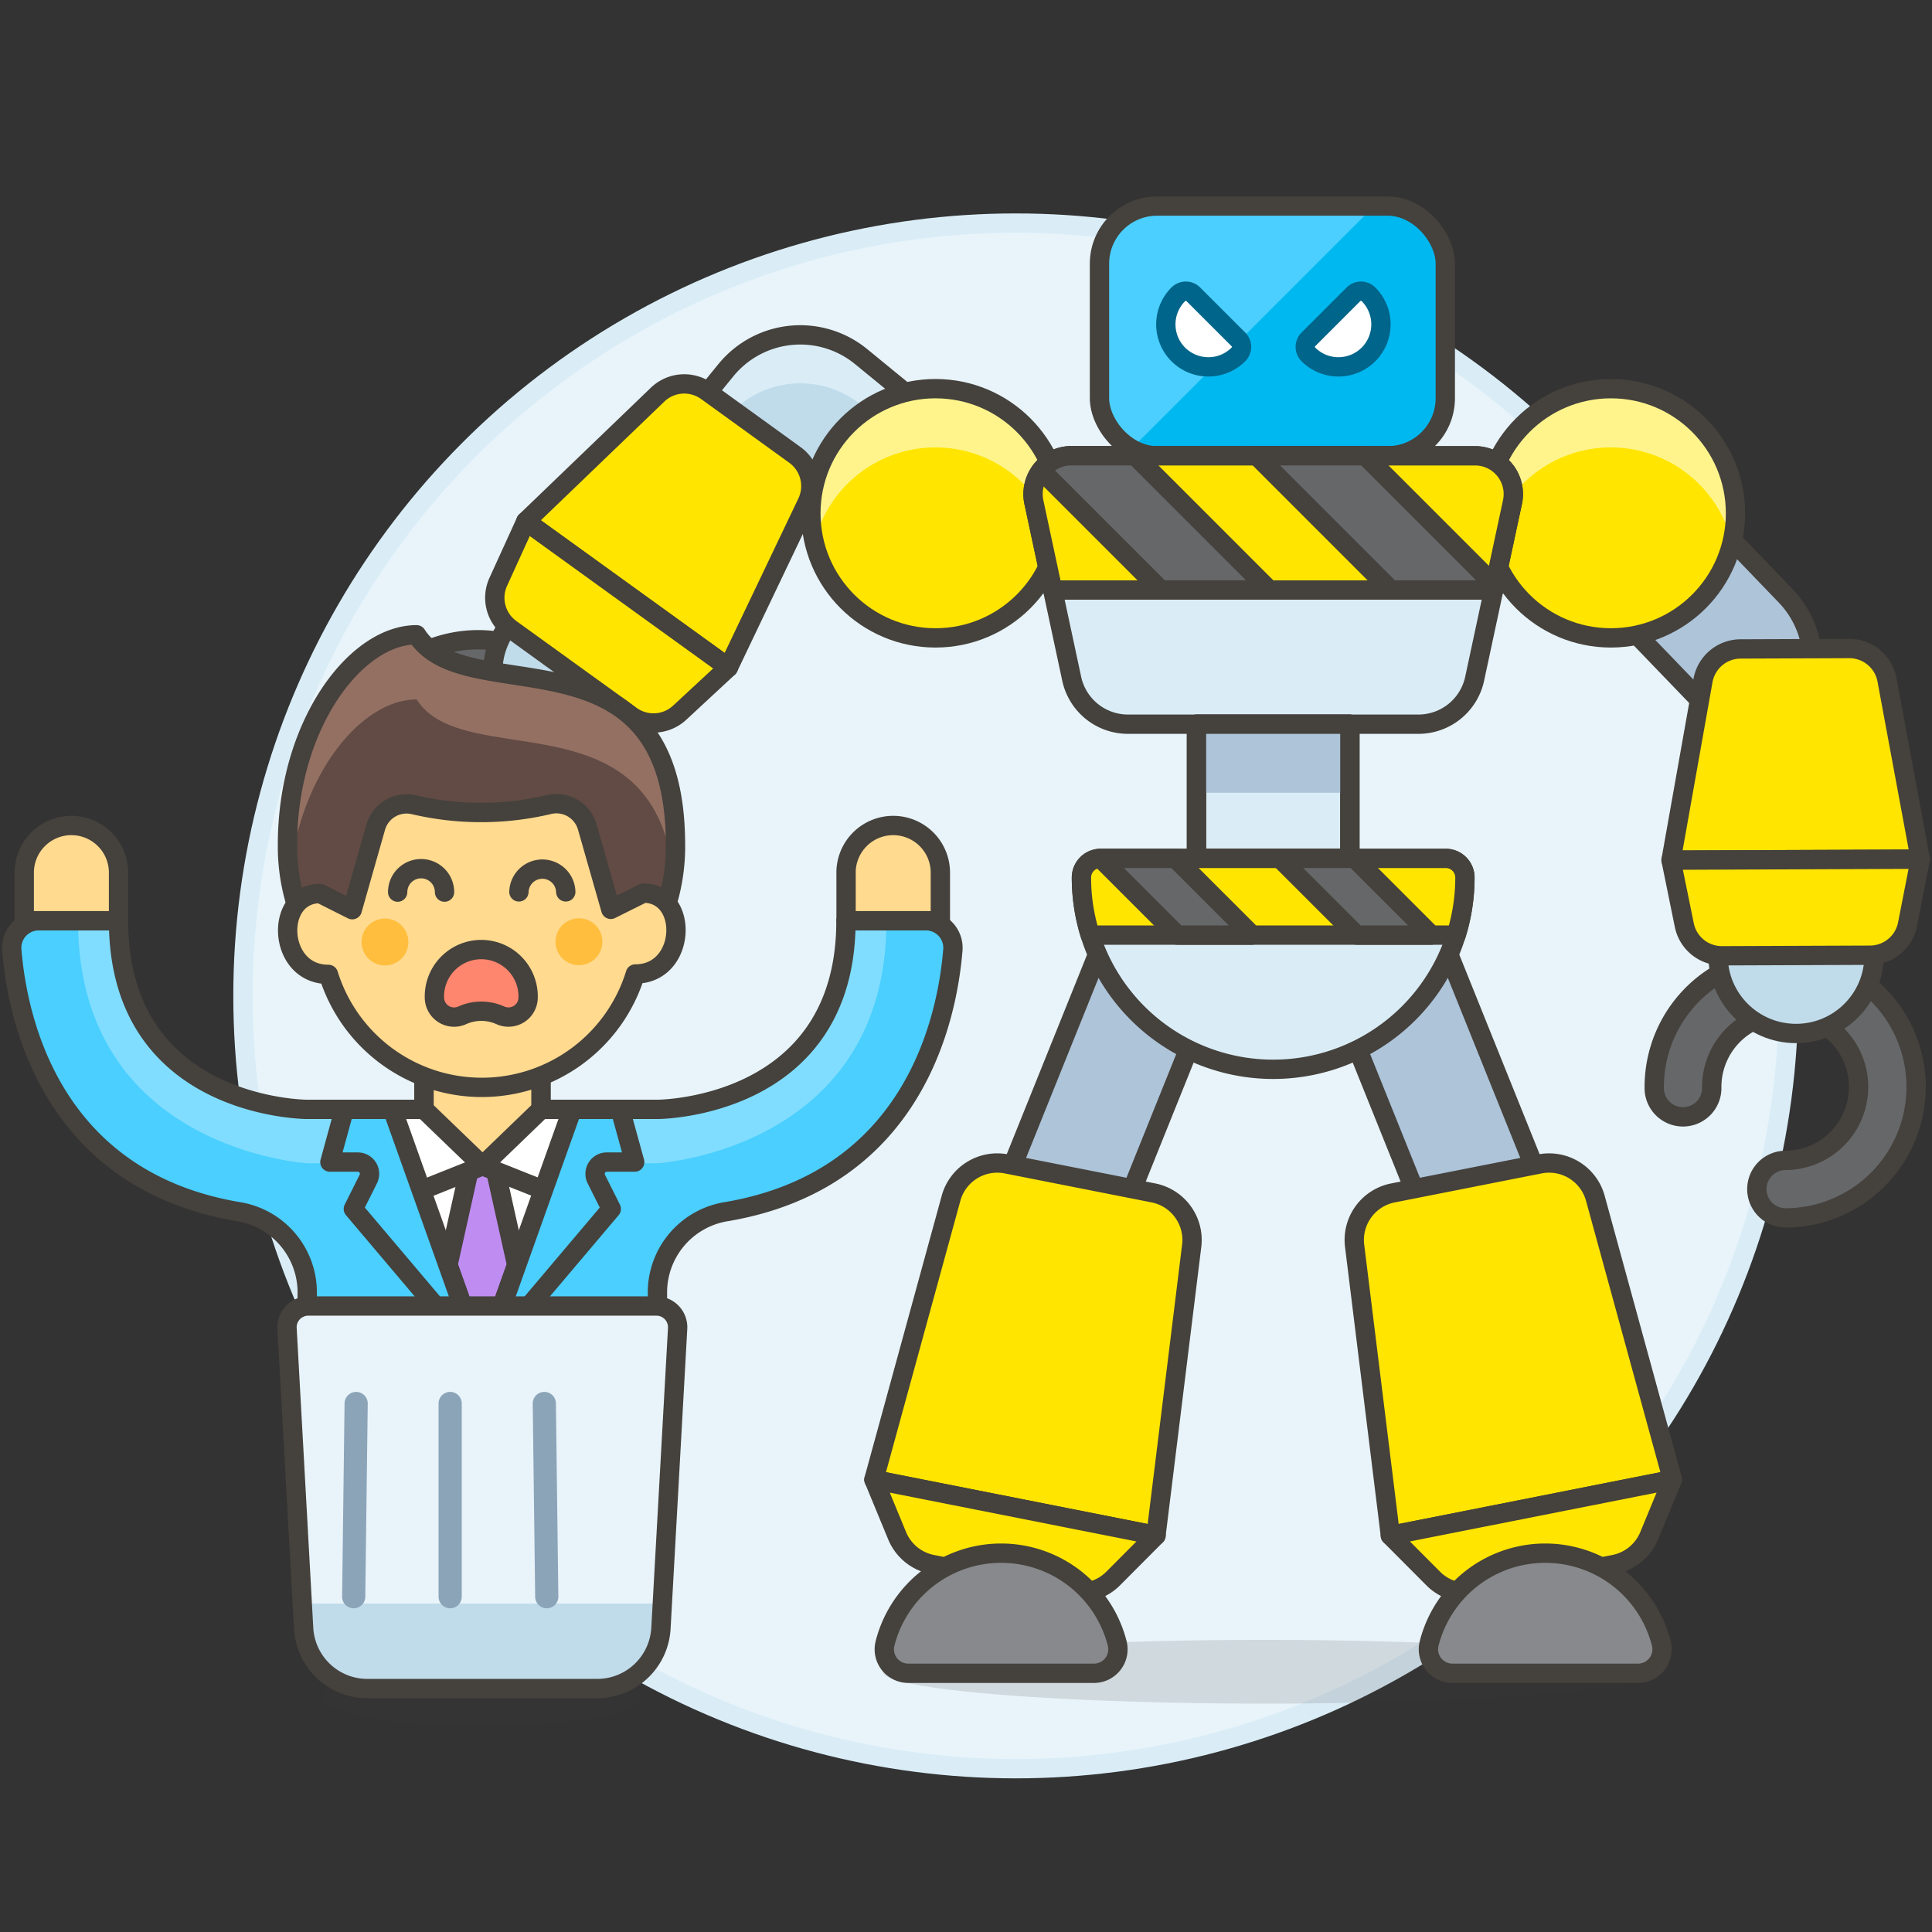 <svg xmlns="http://www.w3.org/2000/svg" viewBox="0 0 100 100"><rect x="0" y="0" width="100" height="100" fill="#333333" stroke="none"/><g class="nc-icon-wrapper"><defs/><circle class="a" cx="52.576" cy="51.547" r="40" fill="#e8f4fa" stroke="#daedf7" stroke-miterlimit="10"/><path class="b" d="M18.6 42.78a1.491 1.491 0 1 0 2.7-1.261 3.808 3.808 0 1 1 5.061 1.84 1.491 1.491 0 1 0 1.261 2.7A6.791 6.791 0 1 0 18.6 42.78z" fill="#656769" stroke="#45413c" stroke-linecap="round" stroke-linejoin="round"/><circle class="c" cx="29.548" cy="34.798" r="4.044" stroke="#45413c" stroke-linecap="round" stroke-linejoin="round" fill="#c0dceb"/><path class="d" d="M46.7 20.2l-2.127-1.741a4.971 4.971 0 0 0-7 .7L36.318 20.7l5.974 4.891z" style="" fill="#c0dceb"/><path class="e" d="M37.578 21.666a4.971 4.971 0 0 1 7-.7l.9.735L46.7 20.2l-2.127-1.741a4.972 4.972 0 0 0-7 .7L36.318 20.7l1.23 1.007z" style="" fill="#daedf7"/><path class="f" d="M46.7 20.2l-2.127-1.741a4.971 4.971 0 0 0-7 .7L36.318 20.7l5.974 4.891z" stroke="#45413c" stroke-linecap="round" stroke-linejoin="round" fill="none"/><path class="g" d="M27.218 26.984L37.7 34.551l4.075-8.535a1.989 1.989 0 0 0-.63-2.469l-4.565-3.3a1.989 1.989 0 0 0-2.542.179z" stroke="#45413c" stroke-linecap="round" stroke-linejoin="round" fill="#ffe500"/><path class="g" d="M35.178 36.891a1.989 1.989 0 0 1-2.517.154l-6.225-4.494a1.986 1.986 0 0 1-.645-2.437l1.427-3.13L37.7 34.551z" stroke="#45413c" stroke-linecap="round" stroke-linejoin="round" fill="#ffe500"/><rect class="h" x="56.909" y="10.665" width="17.899" height="12.927" rx="2.983" style="" fill="#00b8f0"/><path class="i" d="M71.128 10.665l-12.6 12.6a2.975 2.975 0 0 1-1.62-2.655v-6.962a2.979 2.979 0 0 1 2.983-2.983z" style="" fill="#4acfff"/><rect class="f" x="56.909" y="10.665" width="17.899" height="12.927" rx="2.983" stroke="#45413c" stroke-linecap="round" stroke-linejoin="round" fill="none"/><path class="j" d="M62.544 18.989a2.2 2.2 0 0 1-1.556-3.756.55.55 0 0 1 .778 0l2.334 2.333a.55.55 0 0 1 0 .778 2.183 2.183 0 0 1-1.556.645z" stroke-miterlimit="10" fill="#fff" stroke="#00658a"/><path class="j" d="M69.277 18.989a2.183 2.183 0 0 1-1.555-.645.548.548 0 0 1 0-.778l2.333-2.333a.55.55 0 0 1 .778 0 2.2 2.2 0 0 1-1.556 3.756z" stroke-miterlimit="10" fill="#fff" stroke="#00658a"/><path class="k" d="M89.436 27.732l2.989 3.105a4.963 4.963 0 0 1-.133 7.017l-1.43 1.376-6.431-6.679z" stroke="#45413c" stroke-linecap="round" stroke-linejoin="round" fill="#adc4d9"/><circle class="l" cx="83.379" cy="26.567" r="6.45" style="" fill="#ffe500"/><path class="m" d="M89.646 28.1a6.451 6.451 0 1 0-12.538-.011 6.451 6.451 0 0 1 12.119-1.2 6.173 6.173 0 0 1 .417 1.21" style="" fill="#fff48c"/><circle class="f" cx="83.379" cy="26.567" r="6.45" stroke="#45413c" stroke-linecap="round" stroke-linejoin="round" fill="none"/><circle class="l" cx="48.421" cy="26.567" r="6.45" style="" fill="#ffe500"/><path class="m" d="M54.688 28.1a6.451 6.451 0 1 0-12.538-.011 6.451 6.451 0 0 1 12.119-1.2 6.173 6.173 0 0 1 .417 1.21" style="" fill="#fff48c"/><circle class="f" cx="48.421" cy="26.567" r="6.45" stroke="#45413c" stroke-linecap="round" stroke-linejoin="round" fill="none"/><ellipse class="n" cx="65.498" cy="86.529" rx="19.8" ry="1.65" fill="#45413c" opacity="0.15"/><path class="k" d="M52.253 60.723l4.632-11.508 5.754 2.316-4.631 11.508z" stroke="#45413c" stroke-linecap="round" stroke-linejoin="round" fill="#adc4d9"/><path class="g" d="M45.233 76.586l14.6 2.89 1.846-14.968a2.483 2.483 0 0 0-1.979-2.763l-7.6-1.5a2.482 2.482 0 0 0-2.881 1.8z" stroke="#45413c" stroke-linecap="round" stroke-linejoin="round" fill="#ffe500"/><path class="g" d="M46.436 79.491a2.482 2.482 0 0 0 1.811 1.485l7.13 1.411a2.482 2.482 0 0 0 2.24-.683l2.219-2.228-14.6-2.89z" stroke="#45413c" stroke-linecap="round" stroke-linejoin="round" fill="#ffe500"/><path class="k" d="M69.16 51.53l5.754-2.316 4.632 11.508-5.755 2.316z" stroke="#45413c" stroke-linecap="round" stroke-linejoin="round" fill="#adc4d9"/><path class="b" d="M92.429 63.039a1.489 1.489 0 1 1-.012-2.978 3.8 3.8 0 1 0-3.817-3.785 1.489 1.489 0 1 1-2.977.011 6.778 6.778 0 1 1 6.8 6.752z" fill="#656769" stroke="#45413c" stroke-linecap="round" stroke-linejoin="round"/><circle class="c" cx="92.963" cy="49.457" r="4.036" stroke="#45413c" stroke-linecap="round" stroke-linejoin="round" fill="#c0dceb"/><path class="g" d="M99.394 44.469l-12.9.05 1.652-9.293a1.984 1.984 0 0 1 1.947-1.637l5.618-.022a1.985 1.985 0 0 1 1.96 1.622z" stroke="#45413c" stroke-linecap="round" stroke-linejoin="round" fill="#ffe500"/><path class="g" d="M87.179 47.883a1.984 1.984 0 0 0 1.952 1.588l7.663-.029a1.986 1.986 0 0 0 1.94-1.6l.66-3.37-12.9.05z" stroke="#45413c" stroke-linecap="round" stroke-linejoin="round" fill="#ffe500"/><path class="o" d="M76.328 35.13a2.977 2.977 0 0 1-2.911 2.354H58.382a2.977 2.977 0 0 1-2.911-2.354l-1.958-9.14a1.984 1.984 0 0 1 1.94-2.4h20.893a1.984 1.984 0 0 1 1.941 2.4z" stroke="#45413c" stroke-linecap="round" stroke-linejoin="round" fill="#daedf7"/><path class="g" d="M78.285 25.991l-.923 4.3-.049.248H54.487l-.973-4.546a2 2 0 0 1 .377-1.647l.02-.02a1.978 1.978 0 0 1 1.538-.734h20.9a1.981 1.981 0 0 1 1.935 2.4z" stroke="#45413c" stroke-linecap="round" stroke-linejoin="round" fill="#ffe500"/><path class="b" d="M65.7 30.537h-5.616l-6.193-6.193.02-.02a1.978 1.978 0 0 1 1.538-.734h3.305z" fill="#656769" stroke="#45413c" stroke-linecap="round" stroke-linejoin="round"/><path class="b" d="M77.362 30.289l-.049.248h-5.32l-6.947-6.947h5.617l6.699 6.699z" fill="#656769" stroke="#45413c" stroke-linecap="round" stroke-linejoin="round"/><path class="o" d="M61.93 37.484h7.939v6.947H61.93z" stroke="#45413c" stroke-linecap="round" stroke-linejoin="round" fill="#daedf7"/><path class="p" d="M61.93 37.484h7.939v3.547H61.93z" style="" fill="#adc4d9"/><path class="f" d="M61.93 37.484h7.939v6.947H61.93z" stroke="#45413c" stroke-linecap="round" stroke-linejoin="round" fill="none"/><path class="o" d="M75.824 45.423a9.924 9.924 0 0 1-9.924 9.924 9.925 9.925 0 0 1-9.925-9.924.993.993 0 0 1 .993-.992h17.863a.992.992 0 0 1 .993.992z" stroke="#45413c" stroke-linecap="round" stroke-linejoin="round" fill="#daedf7"/><path class="q" d="M47.01 86.609a1.242 1.242 0 0 1-1.2-1.55 6.2 6.2 0 0 1 12.015 0 1.241 1.241 0 0 1-1.2 1.55z" stroke="#45413c" stroke-linecap="round" stroke-linejoin="round" fill="#87898c"/><path class="g" d="M86.566 76.586l-14.6 2.89-1.848-14.968a2.482 2.482 0 0 1 1.982-2.763l7.6-1.5a2.482 2.482 0 0 1 2.881 1.8z" stroke="#45413c" stroke-linecap="round" stroke-linejoin="round" fill="#ffe500"/><path class="g" d="M85.363 79.491a2.48 2.48 0 0 1-1.811 1.485l-7.13 1.411a2.479 2.479 0 0 1-2.239-.683l-2.22-2.228 14.6-2.89z" stroke="#45413c" stroke-linecap="round" stroke-linejoin="round" fill="#ffe500"/><path class="q" d="M84.789 86.609a1.242 1.242 0 0 0 1.2-1.55 6.2 6.2 0 0 0-12.015 0 1.242 1.242 0 0 0 1.2 1.55z" stroke="#45413c" stroke-linecap="round" stroke-linejoin="round" fill="#87898c"/><path class="g" d="M56.43 48.4a9.929 9.929 0 0 1-.455-2.978.993.993 0 0 1 .993-.992h17.863a.992.992 0 0 1 .993.992 9.9 9.9 0 0 1-.455 2.978z" stroke="#45413c" stroke-linecap="round" stroke-linejoin="round" fill="#ffe500"/><path class="b" d="M64.808 48.4h-3.87l-3.97-3.969h3.87l3.97 3.969z" fill="#656769" stroke="#45413c" stroke-linecap="round" stroke-linejoin="round"/><path class="b" d="M74.087 48.4h-3.87l-3.97-3.969h3.87l3.97 3.969z" fill="#656769" stroke="#45413c" stroke-linecap="round" stroke-linejoin="round"/><g><path class="i" d="M34.029 71.121v-4.27a4.235 4.235 0 0 1 3.591-4.14c9.725-1.661 11.416-10.061 11.7-13.54a1.4 1.4 0 0 0-1.391-1.513h-4.142c.005 9.763-9.762 9.763-9.762 9.763H15.9s-9.767 0-9.763-9.763H2a1.4 1.4 0 0 0-1.39 1.513c.28 3.479 1.972 11.879 11.7 13.54a4.236 4.236 0 0 1 3.592 4.14v4.27z" style="" fill="#4acfff"/><path class="r" d="M43.787 47.658c.005 9.763-9.762 9.763-9.762 9.763H15.9s-9.767 0-9.763-9.763h-2.1C4.044 59.513 15.9 60.21 15.9 60.21h18.125s11.859-.7 11.859-12.552z" style="" fill="#80ddff"/><path class="s" d="M20.314 57.421l4.645 13.037 4.657-13.037h-9.302z" style="" fill="#fff"/><path class="f" d="M34.029 71.121v-4.27a4.235 4.235 0 0 1 3.591-4.14c9.725-1.661 11.416-10.061 11.7-13.54a1.4 1.4 0 0 0-1.391-1.513h-4.142c.005 9.763-9.762 9.763-9.762 9.763H15.9s-9.767 0-9.763-9.763H2a1.4 1.4 0 0 0-1.39 1.513c.28 3.479 1.972 11.879 11.7 13.54a4.236 4.236 0 0 1 3.592 4.14v4.27z" stroke="#45413c" stroke-linecap="round" stroke-linejoin="round" fill="none"/><path class="t" d="M1.255 45.218a2.441 2.441 0 1 1 4.881 0v2.44H1.255z" stroke="#45413c" stroke-linecap="round" stroke-linejoin="round" fill="#ffda8f"/><path class="t" d="M48.673 45.218a2.441 2.441 0 1 0-4.881 0v2.44h4.881z" stroke="#45413c" stroke-linecap="round" stroke-linejoin="round" fill="#ffda8f"/><g><path class="u" d="M24.964 57.49l-1.776 7.983 1.776 4.985 1.777-4.985-1.777-7.983z" stroke="#45413c" stroke-linecap="round" stroke-linejoin="round" fill="#bf8df2"/><path class="v" d="M24.976 60.342l-3.862 1.541-1.54-4.462h5.4s-.01 2.897.002 2.921z" stroke="#45413c" stroke-linecap="round" stroke-linejoin="round" fill="#fff"/><path class="v" d="M24.976 60.342l3.863 1.541 1.54-4.462h-5.4s.01 2.897-.003 2.921z" stroke="#45413c" stroke-linecap="round" stroke-linejoin="round" fill="#fff"/><path class="w" d="M20.314 57.421l4.645 13.037-6.67-7.884.774-1.547a.607.607 0 0 0-.543-.878h-1.444l.747-2.728z" stroke="#45413c" stroke-linecap="round" stroke-linejoin="round" fill="#4acfff"/><path class="w" d="M29.614 57.421l-4.645 13.037 6.67-7.884-.774-1.547a.607.607 0 0 1 .542-.878h1.445l-.752-2.728z" stroke="#45413c" stroke-linecap="round" stroke-linejoin="round" fill="#4acfff"/></g><path class="x" d="M28.003 57.421l-3.027 2.921-3.032-2.921.006-5.201h6.059l-.006 5.201z" stroke="#45413c" stroke-linecap="round" stroke-linejoin="round" fill="#ffda8f" stroke-width="1.009px"/><g><path class="y" d="M34.963 43.716a10.042 10.042 0 1 1-20.083.027c-.008-6.181 3.5-10.883 6.68-10.887 2.559 4.044 13.388-.824 13.403 10.86z" style="" fill="#614b44"/><path class="z" d="M21.56 32.856c-3.181 0-6.688 4.706-6.68 10.887a10.26 10.26 0 0 0 .109 1.466H15c.617-5.227 3.718-9 6.568-9.006 2.406 3.8 12.124-.272 13.286 8.946h.012a10.311 10.311 0 0 0 .1-1.437c-.019-11.68-10.847-6.812-13.406-10.856z" style="" fill="#947063"/><path class="f" d="M34.963 43.716a10.042 10.042 0 1 1-20.083.027c-.008-6.181 3.5-10.883 6.68-10.887 2.559 4.044 13.388-.824 13.403 10.86z" stroke="#45413c" stroke-linecap="round" stroke-linejoin="round" fill="none"/><path class="t" d="M33.3 46.229l-1.685.839-1.215-4.255a1.661 1.661 0 0 0-1.955-1.175 15.227 15.227 0 0 1-7.049.009 1.662 1.662 0 0 0-1.952 1.18l-1.211 4.259-1.662-.835c-2.388 0-2.222 4.187.424 4.183H17a8.313 8.313 0 0 0 15.885-.021h.007c2.642-.003 2.798-4.187.408-4.184z" stroke="#45413c" stroke-linecap="round" stroke-linejoin="round" fill="#ffda8f"/><circle class="aa" cx="19.925" cy="48.757" r="1.213" style="" fill="#ffbe3d"/><circle class="aa" cx="29.966" cy="48.744" r="1.213" style="" fill="#ffbe3d"/><g><path class="f" d="M20.583 46.176a1.213 1.213 0 1 1 2.426 0" stroke="#45413c" stroke-linecap="round" stroke-linejoin="round" fill="none"/><path class="f" d="M29.284 46.164a1.213 1.213 0 0 0-2.425 0" stroke="#45413c" stroke-linecap="round" stroke-linejoin="round" fill="none"/></g></g><path class="ab" d="M27.336 51.624a1.018 1.018 0 0 1-1.436.93 2.4 2.4 0 0 0-1.976 0 1.019 1.019 0 0 1-1.439-.926 2.426 2.426 0 1 1 4.851-.007z" stroke="#45413c" stroke-linecap="round" stroke-linejoin="round" fill="#ff866e"/><g><ellipse class="n" cx="24.965" cy="87.817" rx="8.25" ry="1.518" fill="#45413c" opacity="0.15"/><path class="ac" d="M34.21 84.282a3.3 3.3 0 0 1-3.3 3.117h-11.9a3.3 3.3 0 0 1-3.294-3.117l-.859-15.522a1.1 1.1 0 0 1 1.1-1.161h18.017a1.1 1.1 0 0 1 1.1 1.161z" style="" fill="#e8f4fa"/><path class="d" d="M34.281 83l-.071 1.283a3.3 3.3 0 0 1-3.3 3.117h-11.9a3.3 3.3 0 0 1-3.294-3.117L15.648 83z" style="" fill="#c0dceb"/><path class="f" d="M34.21 84.282a3.3 3.3 0 0 1-3.3 3.117h-11.9a3.3 3.3 0 0 1-3.294-3.117l-.859-15.522a1.1 1.1 0 0 1 1.1-1.161h18.017a1.1 1.1 0 0 1 1.1 1.161z" stroke="#45413c" stroke-linecap="round" stroke-linejoin="round" fill="none"/></g></g><path class="ad" d="M23.3 83.245a.6.6 0 0 1-.6-.6v-10a.6.6 0 0 1 1.2 0v10a.6.6 0 0 1-.6.6z" style="" fill="#8ca4b8"/><path class="ad" d="M18.3 83.245a.6.6 0 0 1-.593-.607l.127-10a.6.6 0 0 1 1.2.015l-.127 10a.6.6 0 0 1-.6.592z" style="" fill="#8ca4b8"/><path class="ad" d="M28.3 83.245a.6.6 0 0 1-.6-.592l-.126-10a.6.6 0 0 1 .592-.608.6.6 0 0 1 .608.593l.126 10a.6.6 0 0 1-.592.607z" style="" fill="#8ca4b8"/></g></svg>